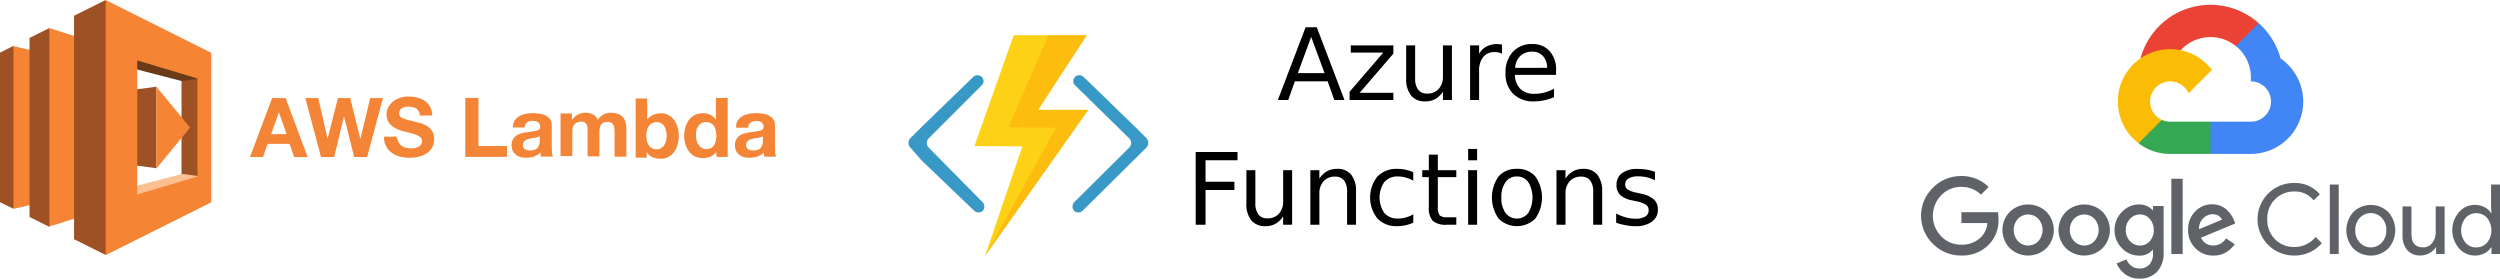 <svg xmlns="http://www.w3.org/2000/svg" width="352.111" height="39.25" viewBox="0 0 352.111 39.25">
  <g id="Group_12076" data-name="Group 12076" transform="translate(0 -0.535)">
    <g id="amazon_awslambda-ar21" transform="translate(-27.67 -22.401)">
      <path id="Path_10315" data-name="Path 10315" d="M67.9,36.746,71,45.054H69.1L68.46,43.2h-3.1l-.64,1.853H62.88L66,36.746Zm.128,5.08L66.97,38.8h-.032l-1.086,3.036Zm9.522,3.228L76.14,39.4h-.032l-1.374,5.656H72.88l-2.205-8.308h1.82l1.3,5.656h.032l1.438-5.656H77l1.406,5.72h.032l1.374-5.72h1.8l-2.237,8.308ZM83.84,43a1.215,1.215,0,0,0,.415.48,1.178,1.178,0,0,0,.575.256,4.677,4.677,0,0,0,.7.1,2.574,2.574,0,0,0,.5-.032,1.517,1.517,0,0,0,.5-.16,1.305,1.305,0,0,0,.415-.32.876.876,0,0,0,.16-.5.657.657,0,0,0-.224-.543,1.59,1.59,0,0,0-.575-.35c-.224-.1-.5-.16-.8-.256l-.895-.224a4.18,4.18,0,0,1-.895-.288,4.006,4.006,0,0,1-.8-.447,2.917,2.917,0,0,1-.575-.67,2.23,2.23,0,0,1-.224-.959,2.152,2.152,0,0,1,.288-1.118,2.857,2.857,0,0,1,.7-.8,3.532,3.532,0,0,1,1-.48,3.247,3.247,0,0,1,1.118-.16,5.1,5.1,0,0,1,1.246.16,2.889,2.889,0,0,1,1.054.48,2.318,2.318,0,0,1,.735.83,2.431,2.431,0,0,1,.288,1.214H86.8a1.135,1.135,0,0,0-.16-.607,1.018,1.018,0,0,0-.35-.383,1.41,1.41,0,0,0-.511-.192,3.532,3.532,0,0,0-.607-.064A2.1,2.1,0,0,0,84.72,38a1.6,1.6,0,0,0-.415.16.633.633,0,0,0-.288.288.924.924,0,0,0-.128.447.677.677,0,0,0,.1.383,1.156,1.156,0,0,0,.35.288,5.318,5.318,0,0,0,.767.256l1.246.32.64.16a4.842,4.842,0,0,1,.83.383,3.145,3.145,0,0,1,.7.7,1.955,1.955,0,0,1,.288,1.15,2.31,2.31,0,0,1-.224,1.054,2.086,2.086,0,0,1-.67.83,3.5,3.5,0,0,1-1.086.543,5.192,5.192,0,0,1-1.5.192,6.4,6.4,0,0,1-1.342-.16,3.807,3.807,0,0,1-1.15-.543,2.814,2.814,0,0,1-.8-.927,2.861,2.861,0,0,1-.288-1.342H83.5l.32.83Zm11.216-6.264V43.5h4.026v1.534H93.2V36.726Zm5.112,3.164a1.927,1.927,0,0,1,.64-.607,2.718,2.718,0,0,1,.895-.32,5.2,5.2,0,0,1,.991-.1c.288,0,.607.032.927.064a2.47,2.47,0,0,1,.863.256,1.777,1.777,0,0,1,.64.5,1.4,1.4,0,0,1,.256.863v3.13l.032.767a1.371,1.371,0,0,0,.16.543h-1.693a.934.934,0,0,1-.064-.288c0-.1-.032-.192-.032-.288a2.52,2.52,0,0,1-.927.575,4.24,4.24,0,0,1-1.086.16,3.22,3.22,0,0,1-.8-.1,1.716,1.716,0,0,1-.64-.32,1.85,1.85,0,0,1-.447-.543,1.976,1.976,0,0,1-.16-.8,1.6,1.6,0,0,1,.192-.83,1.969,1.969,0,0,1,.48-.543,2.3,2.3,0,0,1,.64-.288,5.015,5.015,0,0,1,.735-.16l.735-.1.64-.1a1.436,1.436,0,0,0,.447-.192.53.53,0,0,0,.16-.383.72.72,0,0,0-.1-.415.875.875,0,0,0-.224-.256,1.153,1.153,0,0,0-.35-.128,1.678,1.678,0,0,0-.415-.032,1.153,1.153,0,0,0-.767.224.917.917,0,0,0-.32.7h-1.66a1.852,1.852,0,0,1,.256-1.022Zm3.26,2.333c-.1.032-.224.064-.35.1s-.256.032-.383.064a1.59,1.59,0,0,0-.383.064l-.35.1a1,1,0,0,0-.32.16.862.862,0,0,0-.224.256.681.681,0,0,0-.1.383.76.76,0,0,0,.1.383.5.5,0,0,0,.224.224,3.32,3.32,0,0,0,.32.128,1.554,1.554,0,0,0,.383.032,1.709,1.709,0,0,0,.767-.16.743.743,0,0,0,.383-.383,1.528,1.528,0,0,0,.16-.447,1.682,1.682,0,0,0,.032-.383v-.607a1.317,1.317,0,0,0-.256.1Zm4.792-3.228v.8h.032a2.5,2.5,0,0,1,.8-.735,2.435,2.435,0,0,1,2.108-.032,1.507,1.507,0,0,1,.7.767,2.739,2.739,0,0,1,.735-.7,2.03,2.03,0,0,1,1.086-.288,2.755,2.755,0,0,1,.9.128,1.586,1.586,0,0,1,.7.383,1.47,1.47,0,0,1,.447.67,3.03,3.03,0,0,1,.16.99v4.026h-1.662V41.6a3.466,3.466,0,0,0-.032-.575,1.186,1.186,0,0,0-.128-.48.767.767,0,0,0-.32-.32,1.236,1.236,0,0,0-.543-.128,1.094,1.094,0,0,0-.575.128,1.215,1.215,0,0,0-.35.35,1.446,1.446,0,0,0-.16.48,2.911,2.911,0,0,0-.032.543v3.355h-1.662v-3.93a1.28,1.28,0,0,0-.1-.479.78.78,0,0,0-.288-.351,1.01,1.01,0,0,0-.607-.128,1.842,1.842,0,0,0-.32.064,1.08,1.08,0,0,0-.383.192,1.107,1.107,0,0,0-.32.415,1.533,1.533,0,0,0-.128.7v3.483H106.62v-6h1.6Zm10.6-2.26v3.036h.032a1.57,1.57,0,0,1,.831-.671,3.129,3.129,0,0,1,1.086-.224,2.254,2.254,0,0,1,.895.192,2.338,2.338,0,0,1,.8.575,3.153,3.153,0,0,1,.575,1,3.771,3.771,0,0,1,.224,1.438,4,4,0,0,1-.224,1.438,3.38,3.38,0,0,1-.575,1,2.32,2.32,0,0,1-.8.575,2.26,2.26,0,0,1-.9.192,2.787,2.787,0,0,1-1.182-.224,1.572,1.572,0,0,1-.8-.7h-.032v.767H117.2V36.8h1.63Zm2.652,4.57a1.739,1.739,0,0,0-.256-.607,1.109,1.109,0,0,0-.447-.415,1.258,1.258,0,0,0-.64-.16,1.35,1.35,0,0,0-.639.16,1.389,1.389,0,0,0-.447.415,2.039,2.039,0,0,0-.256.607,2.726,2.726,0,0,0-.1.735,2.9,2.9,0,0,0,.1.735,1.739,1.739,0,0,0,.256.607,1.109,1.109,0,0,0,.447.415,1.35,1.35,0,0,0,1.278,0,1.82,1.82,0,0,0,.447-.415,2.039,2.039,0,0,0,.256-.607,2.862,2.862,0,0,0,0-1.47Zm7.06,2.97a1.624,1.624,0,0,1-.767.7,2.819,2.819,0,0,1-1.054.224,2.79,2.79,0,0,1-1.182-.256,2.212,2.212,0,0,1-.83-.7,3.184,3.184,0,0,1-.5-1.022,4.181,4.181,0,0,1-.16-1.214,4.788,4.788,0,0,1,.16-1.182,3.687,3.687,0,0,1,.5-1,2.691,2.691,0,0,1,.83-.7,2.646,2.646,0,0,1,1.15-.256,2.27,2.27,0,0,1,1.022.224,1.956,1.956,0,0,1,.767.67h.032V36.734h1.662v8.308H128.6Zm-.064-2.972a1.975,1.975,0,0,0-.224-.607,1.387,1.387,0,0,0-.447-.415,1.49,1.49,0,0,0-.67-.16,1.319,1.319,0,0,0-.67.16,1.389,1.389,0,0,0-.447.415,2.039,2.039,0,0,0-.256.607,2.622,2.622,0,0,0-.064.7,2.66,2.66,0,0,0,.1.7,1.739,1.739,0,0,0,.256.607,1.49,1.49,0,0,0,.447.447,1.185,1.185,0,0,0,.67.16,1.414,1.414,0,0,0,.67-.16,1.2,1.2,0,0,0,.447-.447,1.975,1.975,0,0,0,.224-.607,5.253,5.253,0,0,0,.064-.735l-.1-.67ZM131.6,39.9a1.927,1.927,0,0,1,.64-.607,2.718,2.718,0,0,1,.9-.32,5.2,5.2,0,0,1,.991-.1c.288,0,.607.032.927.064a2.47,2.47,0,0,1,.863.256,1.778,1.778,0,0,1,.64.5,1.4,1.4,0,0,1,.256.863v3.13l.032.767A1.371,1.371,0,0,0,137,45h-1.662a.934.934,0,0,1-.064-.288c0-.1-.032-.192-.032-.288a2.52,2.52,0,0,1-.927.575,4.24,4.24,0,0,1-1.086.16,3.22,3.22,0,0,1-.8-.1,1.717,1.717,0,0,1-.64-.32,1.85,1.85,0,0,1-.447-.543,1.976,1.976,0,0,1-.16-.8,1.6,1.6,0,0,1,.192-.83,1.969,1.969,0,0,1,.48-.543,2.3,2.3,0,0,1,.64-.288,5.015,5.015,0,0,1,.735-.16l.735-.1.64-.1a1.436,1.436,0,0,0,.447-.192.53.53,0,0,0,.16-.383.72.72,0,0,0-.1-.415.875.875,0,0,0-.224-.256,1.153,1.153,0,0,0-.35-.128A1.727,1.727,0,0,0,134.13,40a1.153,1.153,0,0,0-.767.224.917.917,0,0,0-.32.7h-1.662A1.3,1.3,0,0,1,131.6,39.9Zm3.26,2.333c-.1.032-.224.064-.35.1s-.256.032-.383.064a1.59,1.59,0,0,0-.383.064l-.35.1a1,1,0,0,0-.32.16.863.863,0,0,0-.224.256.681.681,0,0,0-.1.383.76.76,0,0,0,.1.383.5.5,0,0,0,.224.224,3.319,3.319,0,0,0,.32.128,1.554,1.554,0,0,0,.383.032,1.709,1.709,0,0,0,.767-.16.743.743,0,0,0,.383-.383,1.528,1.528,0,0,0,.16-.447,1.683,1.683,0,0,0,.032-.383v-.607a1.317,1.317,0,0,0-.256.1Z" fill="#f58536"/>
      <path id="Path_10316" data-name="Path 10316" d="M29.566,29.4l-1.9.948V51.415l1.9.93L32.9,40.9Z" fill="#9d5125"/>
      <path id="Path_10317" data-name="Path 10317" d="M29.566,29.428V52.355l3.666-.858V30.3Z" fill="#f58534"/>
      <path id="Path_10318" data-name="Path 10318" d="M34.627,54.894l-2.8-1.4V28.283l2.8-1.4,3.47,14.02Z" fill="#9d5125"/>
      <path id="Path_10319" data-name="Path 10319" d="M34.627,54.84V26.888l5.687,1.824V53.034Z" fill="#f58534"/>
      <path id="Path_10320" data-name="Path 10320" d="M55.533,31.806V49.243l-2.3-.125V31.806Z" fill="#9d5125"/>
      <path id="Path_10321" data-name="Path 10321" d="M55.6,34.042l-2.307.322L44.41,32.057l2.557-1.323,8.388,1.073Z" fill="#6b3b19"/>
      <path id="Path_10322" data-name="Path 10322" d="M47.04,51.05l8.638-3.3-2.307-.322-8.888,2.307Z" fill="#fcbf92"/>
      <g id="Group_12184" data-name="Group 12184">
        <path id="Path_10323" data-name="Path 10323" d="M49.7,46.632V35.15l-4.578.608V46.023Z" fill="#9d5125"/>
        <path id="Path_10324" data-name="Path 10324" d="M42.55,22.936,38.1,25.154V56.63l4.453,2.218,3.8-17.973Z" fill="#9d5125"/>
      </g>
      <path id="Path_10325" data-name="Path 10325" d="M55.533,47.776,47,50.333V31.448l8.53,2.557ZM42.55,22.936v35.93l14.88-7.44V30.376ZM49.7,46.668l4.74-5.76-4.74-5.76Z" fill="#f58534"/>
    </g>
    <g id="azurefunctions-ar21" transform="translate(104.622 -30.401)">
      <path id="path2" d="M56.9,51.666a.991.991,0,0,0,0-1.217l-1.63-1.63-7.288-7.065a.867.867,0,0,0-1.166,0,.813.813,0,0,0,0,1.217l7.648,7.493a.935.935,0,0,1,0,1.217l-7.8,7.75a.935.935,0,0,0,0,1.217.918.918,0,0,0,1.166,0l7.288-7.22Zm-33.352,0a.991.991,0,0,1,0-1.217l1.63-1.63,7.288-7.065a.867.867,0,0,1,1.166,0,.813.813,0,0,1,0,1.217l-7.493,7.493a.935.935,0,0,0,0,1.217l7.648,7.75a.935.935,0,0,1,0,1.217.918.918,0,0,1-1.166,0l-7.442-7.116Z" fill="#3999c6"/>
      <path id="path4" d="M34.1,67.03,48.67,46.4H41.6l6.86-10.51H38.16l-5.54,15.62,6.756.05Z" fill="#fcd116"/>
      <path id="path6" d="M44.127,48.922,34.1,67.03,48.67,46.4H41.6l6.86-10.51H43.076L37.37,48.87Z" fill="#ff8c00" opacity="0.3"/>
      <g id="g882" transform="translate(-14.028 -37.807)">
        <path id="path823" d="M94.077,73.945l-1.88,5.1h3.767Zm-.782-1.366h1.571l3.9,10.245H97.33L96.4,80.2H91.778l-.933,2.628H89.383Z"/>
        <path id="path825" d="M99.656,75.139h6v1.153l-4.749,5.524h4.749v1.009H99.485V81.672l4.749-5.524H99.656Z"/>
        <path id="path827" d="M107.458,79.792V75.139h1.263v4.6a2.65,2.65,0,0,0,.425,1.64,1.523,1.523,0,0,0,1.276.542,2.066,2.066,0,0,0,1.613-.652,2.531,2.531,0,0,0,.6-1.777V75.139H113.9v7.686h-1.263v-1.18a3.133,3.133,0,0,1-1.071,1.043,2.844,2.844,0,0,1-1.407.336,2.468,2.468,0,0,1-2.011-.823,3.679,3.679,0,0,1-.686-2.409ZM110.636,74.954Z"/>
        <path id="path829" d="M120.963,76.319a1.594,1.594,0,0,0-.467-.178,2.265,2.265,0,0,0-.549-.062,2.012,2.012,0,0,0-1.647.7,3.073,3.073,0,0,0-.57,2v4.049h-1.27V75.139h1.27v1.194a2.566,2.566,0,0,1,1.036-1.036,3.237,3.237,0,0,1,1.551-.343,2.228,2.228,0,0,1,.288.021q.158.014.35.048Z"/>
        <path id="path831" d="M128.573,78.666v.618h-5.805a2.937,2.937,0,0,0,.782,1.99,2.715,2.715,0,0,0,1.963.679,5.515,5.515,0,0,0,1.407-.178,6.253,6.253,0,0,0,1.359-.535v1.194a7.572,7.572,0,0,1-1.393.439,6.977,6.977,0,0,1-1.448.151,3.955,3.955,0,0,1-2.916-1.071,3.913,3.913,0,0,1-1.071-2.9,4.25,4.25,0,0,1,1.016-2.992,3.556,3.556,0,0,1,2.752-1.112,3.125,3.125,0,0,1,2.45,1A3.874,3.874,0,0,1,128.573,78.666Zm-1.263-.371a2.393,2.393,0,0,0-.583-1.654,1.926,1.926,0,0,0-1.5-.618,2.381,2.381,0,0,0-1.695.6,2.527,2.527,0,0,0-.727,1.681Z"/>
      </g>
      <g id="g875" transform="translate(-71.391 -20.236)">
        <path id="path833" d="M135.175,72.579h5.888v1.167h-4.5v3.019h4.062v1.167h-4.062v4.893h-1.386Z"/>
        <path id="path835" d="M142.318,79.792V75.139h1.263v4.6a2.65,2.65,0,0,0,.425,1.64,1.523,1.523,0,0,0,1.276.542,2.066,2.066,0,0,0,1.613-.652,2.531,2.531,0,0,0,.6-1.777V75.139h1.263v7.686h-1.263v-1.18a3.133,3.133,0,0,1-1.07,1.043,2.844,2.844,0,0,1-1.407.336A2.468,2.468,0,0,1,143,82.2a3.679,3.679,0,0,1-.686-2.409ZM145.5,74.954Z"/>
        <path id="path837" d="M157.758,78.186v4.639H156.5v-4.6a2.619,2.619,0,0,0-.425-1.633,1.523,1.523,0,0,0-1.276-.542,2.066,2.066,0,0,0-1.613.652,2.55,2.55,0,0,0-.59,1.777v4.344h-1.27V75.139h1.27v1.194a3.1,3.1,0,0,1,1.064-1.036,2.876,2.876,0,0,1,1.42-.343,2.447,2.447,0,0,1,2,.823,3.688,3.688,0,0,1,.679,2.409Z"/>
        <path id="path839" d="M165.821,75.434v1.18a4.77,4.77,0,0,0-1.077-.439,3.976,3.976,0,0,0-1.084-.151,2.392,2.392,0,0,0-1.908.782,3.855,3.855,0,0,0,0,4.371,2.4,2.4,0,0,0,1.908.775,4.153,4.153,0,0,0,1.084-.144,5.022,5.022,0,0,0,1.077-.446V82.53a5.173,5.173,0,0,1-1.1.371,5.594,5.594,0,0,1-1.2.123,3.6,3.6,0,0,1-2.759-1.091,4.757,4.757,0,0,1,.007-5.9,3.747,3.747,0,0,1,2.834-1.077,5.236,5.236,0,0,1,1.139.123,5.045,5.045,0,0,1,1.077.357Z"/>
        <path id="path841" d="M169.28,72.957v2.182h2.6v.981h-2.6v4.172a1.9,1.9,0,0,0,.254,1.208,1.5,1.5,0,0,0,1.05.268h1.3v1.057h-1.3a2.888,2.888,0,0,1-2.017-.542,2.775,2.775,0,0,1-.556-1.99V76.12h-.926v-.981h.926V72.957Z"/>
        <path id="path843" d="M173.548,75.139h1.263v7.686h-1.263Zm0-2.992h1.263v1.6h-1.263Z"/>
        <path id="path845" d="M180.425,76.024a1.893,1.893,0,0,0-1.606.8,3.548,3.548,0,0,0-.59,2.168,3.611,3.611,0,0,0,.583,2.175,2.023,2.023,0,0,0,3.212-.007,4.266,4.266,0,0,0,0-4.33,1.881,1.881,0,0,0-1.6-.8Zm0-1.071a3.264,3.264,0,0,1,2.587,1.071,5.144,5.144,0,0,1,0,5.929,3.67,3.67,0,0,1-5.181,0,5.175,5.175,0,0,1,0-5.929A3.272,3.272,0,0,1,180.425,74.954Z"/>
        <path id="path847" d="M192.427,78.186v4.639h-1.263v-4.6a2.619,2.619,0,0,0-.425-1.633,1.523,1.523,0,0,0-1.276-.542,2.066,2.066,0,0,0-1.613.652,2.55,2.55,0,0,0-.59,1.777v4.344h-1.27V75.139h1.27v1.194a3.1,3.1,0,0,1,1.064-1.036,2.876,2.876,0,0,1,1.42-.343,2.448,2.448,0,0,1,2,.823,3.688,3.688,0,0,1,.679,2.409Z"/>
        <path id="path849" d="M199.858,75.366V76.56a4.933,4.933,0,0,0-1.112-.412,5.138,5.138,0,0,0-1.194-.137,2.766,2.766,0,0,0-1.414.288.95.95,0,0,0-.467.865.822.822,0,0,0,.336.693,4.032,4.032,0,0,0,1.352.473l.432.1a4.049,4.049,0,0,1,1.908.817,1.882,1.882,0,0,1,.57,1.462,1.992,1.992,0,0,1-.851,1.695,3.838,3.838,0,0,1-2.326.624,7.144,7.144,0,0,1-1.29-.123,10.408,10.408,0,0,1-1.407-.357v-1.3a6.982,6.982,0,0,0,1.379.549,5.279,5.279,0,0,0,1.345.178,2.588,2.588,0,0,0,1.372-.3.973.973,0,0,0,.48-.865.943.943,0,0,0-.35-.789,4.19,4.19,0,0,0-1.517-.528l-.439-.1a3.425,3.425,0,0,1-1.695-.755,1.887,1.887,0,0,1-.522-1.407,1.987,1.987,0,0,1,.769-1.674,3.519,3.519,0,0,1,2.182-.59,8.017,8.017,0,0,1,1.318.1,5.605,5.605,0,0,1,1.139.309Z"/>
      </g>
    </g>
    <g id="google_cloud-ar21" transform="translate(270.567 1.214)">
      <path id="Path_9171" data-name="Path 9171" d="M59.931,9.437l.836.015L63.04,7.179l.11-.963a10.207,10.207,0,0,0-16.64,4.959,1.23,1.23,0,0,1,.779-.044l4.541-.747s.234-.387.351-.363a5.673,5.673,0,0,1,7.752-.585Z" transform="translate(-15.599 -3.633)" fill="#ea4335"/>
      <path id="Path_9172" data-name="Path 9172" d="M69.664,12.134a10.227,10.227,0,0,0-3.082-4.968l-3.218,3.218A5.665,5.665,0,0,1,65.48,14.8v.568a2.836,2.836,0,0,1,0,5.673H59.806l-.568.57v3.405l.568.565H65.48a7.372,7.372,0,0,0,4.176-13.446Z" transform="translate(-19.023 -4.583)" fill="#4285f4"/>
      <path id="Path_9173" data-name="Path 9173" d="M50.594,30.6h5.673V26.057H50.594a2.807,2.807,0,0,1-1.167-.254l-.819.251-2.272,2.272-.2.768A7.281,7.281,0,0,0,50.595,30.6Z" transform="translate(-15.499 -9.596)" fill="#34a853"/>
      <path id="Path_9174" data-name="Path 9174" d="M49.519,12.175a7.376,7.376,0,0,0-4.455,13.256l3.29-3.29a2.836,2.836,0,1,1,3.75-3.75l3.29-3.29a7.366,7.366,0,0,0-5.877-2.924Z" transform="translate(-14.424 -5.931)" fill="#fbbc05"/>
      <path id="Path_9175" data-name="Path 9175" d="M9.909,47.817a5.521,5.521,0,0,1-4-1.645,5.488,5.488,0,0,1,0-7.907,5.527,5.527,0,0,1,4-1.646,5.351,5.351,0,0,1,3.837,1.542l-1.08,1.08a3.889,3.889,0,0,0-2.758-1.093A3.837,3.837,0,0,0,7.06,39.338a4.138,4.138,0,0,0,0,5.761,3.838,3.838,0,0,0,2.848,1.189,3.805,3.805,0,0,0,2.829-1.121,3.233,3.233,0,0,0,.833-1.926H9.911V41.712H15.06a4.884,4.884,0,0,1,.073.95,4.83,4.83,0,0,1-1.325,3.578A5.157,5.157,0,0,1,9.9,47.812Zm11.967-1.023a3.732,3.732,0,0,1-5.135,0,3.675,3.675,0,0,1,0-5.146,3.732,3.732,0,0,1,5.135,0,3.675,3.675,0,0,1,0,5.146Zm-4-1.009a1.968,1.968,0,0,0,2.87,0,2.356,2.356,0,0,0,.007-3.136,2,2,0,0,0-2.883,0,2.356,2.356,0,0,0,.007,3.136Zm11.9,1.009a3.732,3.732,0,0,1-5.135,0,3.675,3.675,0,0,1,0-5.146,3.732,3.732,0,0,1,5.135,0,3.675,3.675,0,0,1,0,5.146Zm-4-1.009a1.968,1.968,0,0,0,2.87,0,2.356,2.356,0,0,0,.007-3.136,2,2,0,0,0-2.883,0,2.356,2.356,0,0,0,.007,3.136Zm9.191,5.278a3.174,3.174,0,0,1-2.021-.643,3.715,3.715,0,0,1-1.174-1.49l1.38-.572a2.254,2.254,0,0,0,.682.9,1.736,1.736,0,0,0,1.135.382,1.843,1.843,0,0,0,1.413-.546,2.22,2.22,0,0,0,.512-1.572v-.512h-.055a2.3,2.3,0,0,1-1.9.82,3.3,3.3,0,0,1-2.417-1.051,3.48,3.48,0,0,1-1.038-2.541,3.524,3.524,0,0,1,1.038-2.561,3.289,3.289,0,0,1,2.417-1.058,2.589,2.589,0,0,1,1.113.232,2.27,2.27,0,0,1,.785.572h.055v-.58h1.5V47.32a3.766,3.766,0,0,1-.963,2.822,3.4,3.4,0,0,1-2.466.936Zm.11-4.658a1.762,1.762,0,0,0,1.374-.621A2.247,2.247,0,0,0,37,44.233a2.3,2.3,0,0,0-.553-1.572,1.754,1.754,0,0,0-1.374-.627,1.876,1.876,0,0,0-1.42.627,2.212,2.212,0,0,0-.588,1.572,2.169,2.169,0,0,0,.588,1.551,1.883,1.883,0,0,0,1.42.621Zm6-9.4V47.6H39.481V37Zm4.342,10.816a3.443,3.443,0,0,1-2.554-1.038,3.51,3.51,0,0,1-1.025-2.567,3.549,3.549,0,0,1,.99-2.6A3.253,3.253,0,0,1,45.229,40.6a3.052,3.052,0,0,1,1.216.239,2.866,2.866,0,0,1,.928.614,4.269,4.269,0,0,1,.588.73,4.473,4.473,0,0,1,.355.711l.164.409-4.82,2A1.832,1.832,0,0,0,45.409,46.4a2.066,2.066,0,0,0,1.775-1l1.228.82a4.005,4.005,0,0,1-1.161,1.106,3.3,3.3,0,0,1-1.845.49ZM43.4,44.1l3.216-1.338a1.1,1.1,0,0,0-.512-.553A1.652,1.652,0,0,0,45.271,42a1.87,1.87,0,0,0-1.3.572,1.927,1.927,0,0,0-.581,1.529Zm13.4,3.714a5.109,5.109,0,1,1,0-10.217,4.524,4.524,0,0,1,3.591,1.6l-.874.848A3.29,3.29,0,0,0,56.8,38.8a3.729,3.729,0,0,0-3.8,3.906,3.788,3.788,0,0,0,1.1,2.829,3.705,3.705,0,0,0,2.7,1.08,3.832,3.832,0,0,0,3-1.42l.874.874a4.759,4.759,0,0,1-1.681,1.277,5.132,5.132,0,0,1-2.2.469Zm6.255-.216H61.8V37.821h1.257ZM65.1,41.708a3.51,3.51,0,0,1,4.945,0,3.83,3.83,0,0,1,0,5.1,3.51,3.51,0,0,1-4.945,0,3.83,3.83,0,0,1,0-5.1Zm.936,4.3a2.11,2.11,0,0,0,3.07,0,2.375,2.375,0,0,0,.649-1.754,2.4,2.4,0,0,0-.649-1.754,2.11,2.11,0,0,0-3.07,0,2.375,2.375,0,0,0-.649,1.754A2.4,2.4,0,0,0,66.039,46.008ZM77.969,47.6h-1.2v-.928h-.055a2.246,2.246,0,0,1-.874.8,2.562,2.562,0,0,1-1.243.336,2.352,2.352,0,0,1-1.9-.765A3.069,3.069,0,0,1,72.042,45V40.9H73.3v3.892q0,1.873,1.652,1.871a1.535,1.535,0,0,0,1.271-.627,2.288,2.288,0,0,0,.491-1.448V40.9H77.97v6.694Zm4.26.217a2.944,2.944,0,0,1-2.24-1.025,3.9,3.9,0,0,1,0-5.082,2.945,2.945,0,0,1,2.24-1.025,2.874,2.874,0,0,1,1.374.327,2.29,2.29,0,0,1,.909.82h.055l-.055-.928V37.819H85.77V47.6h-1.2v-.928h-.055a2.322,2.322,0,0,1-.909.82,2.894,2.894,0,0,1-1.374.325Zm.2-1.148a2,2,0,0,0,1.51-.656,2.788,2.788,0,0,0,0-3.509,2.051,2.051,0,0,0-3.013.007,2.767,2.767,0,0,0,0,3.509,2,2,0,0,0,1.5.662Z" transform="translate(-4.226 -12.505)" fill="#5f6368"/>
    </g>
  </g>
</svg>
